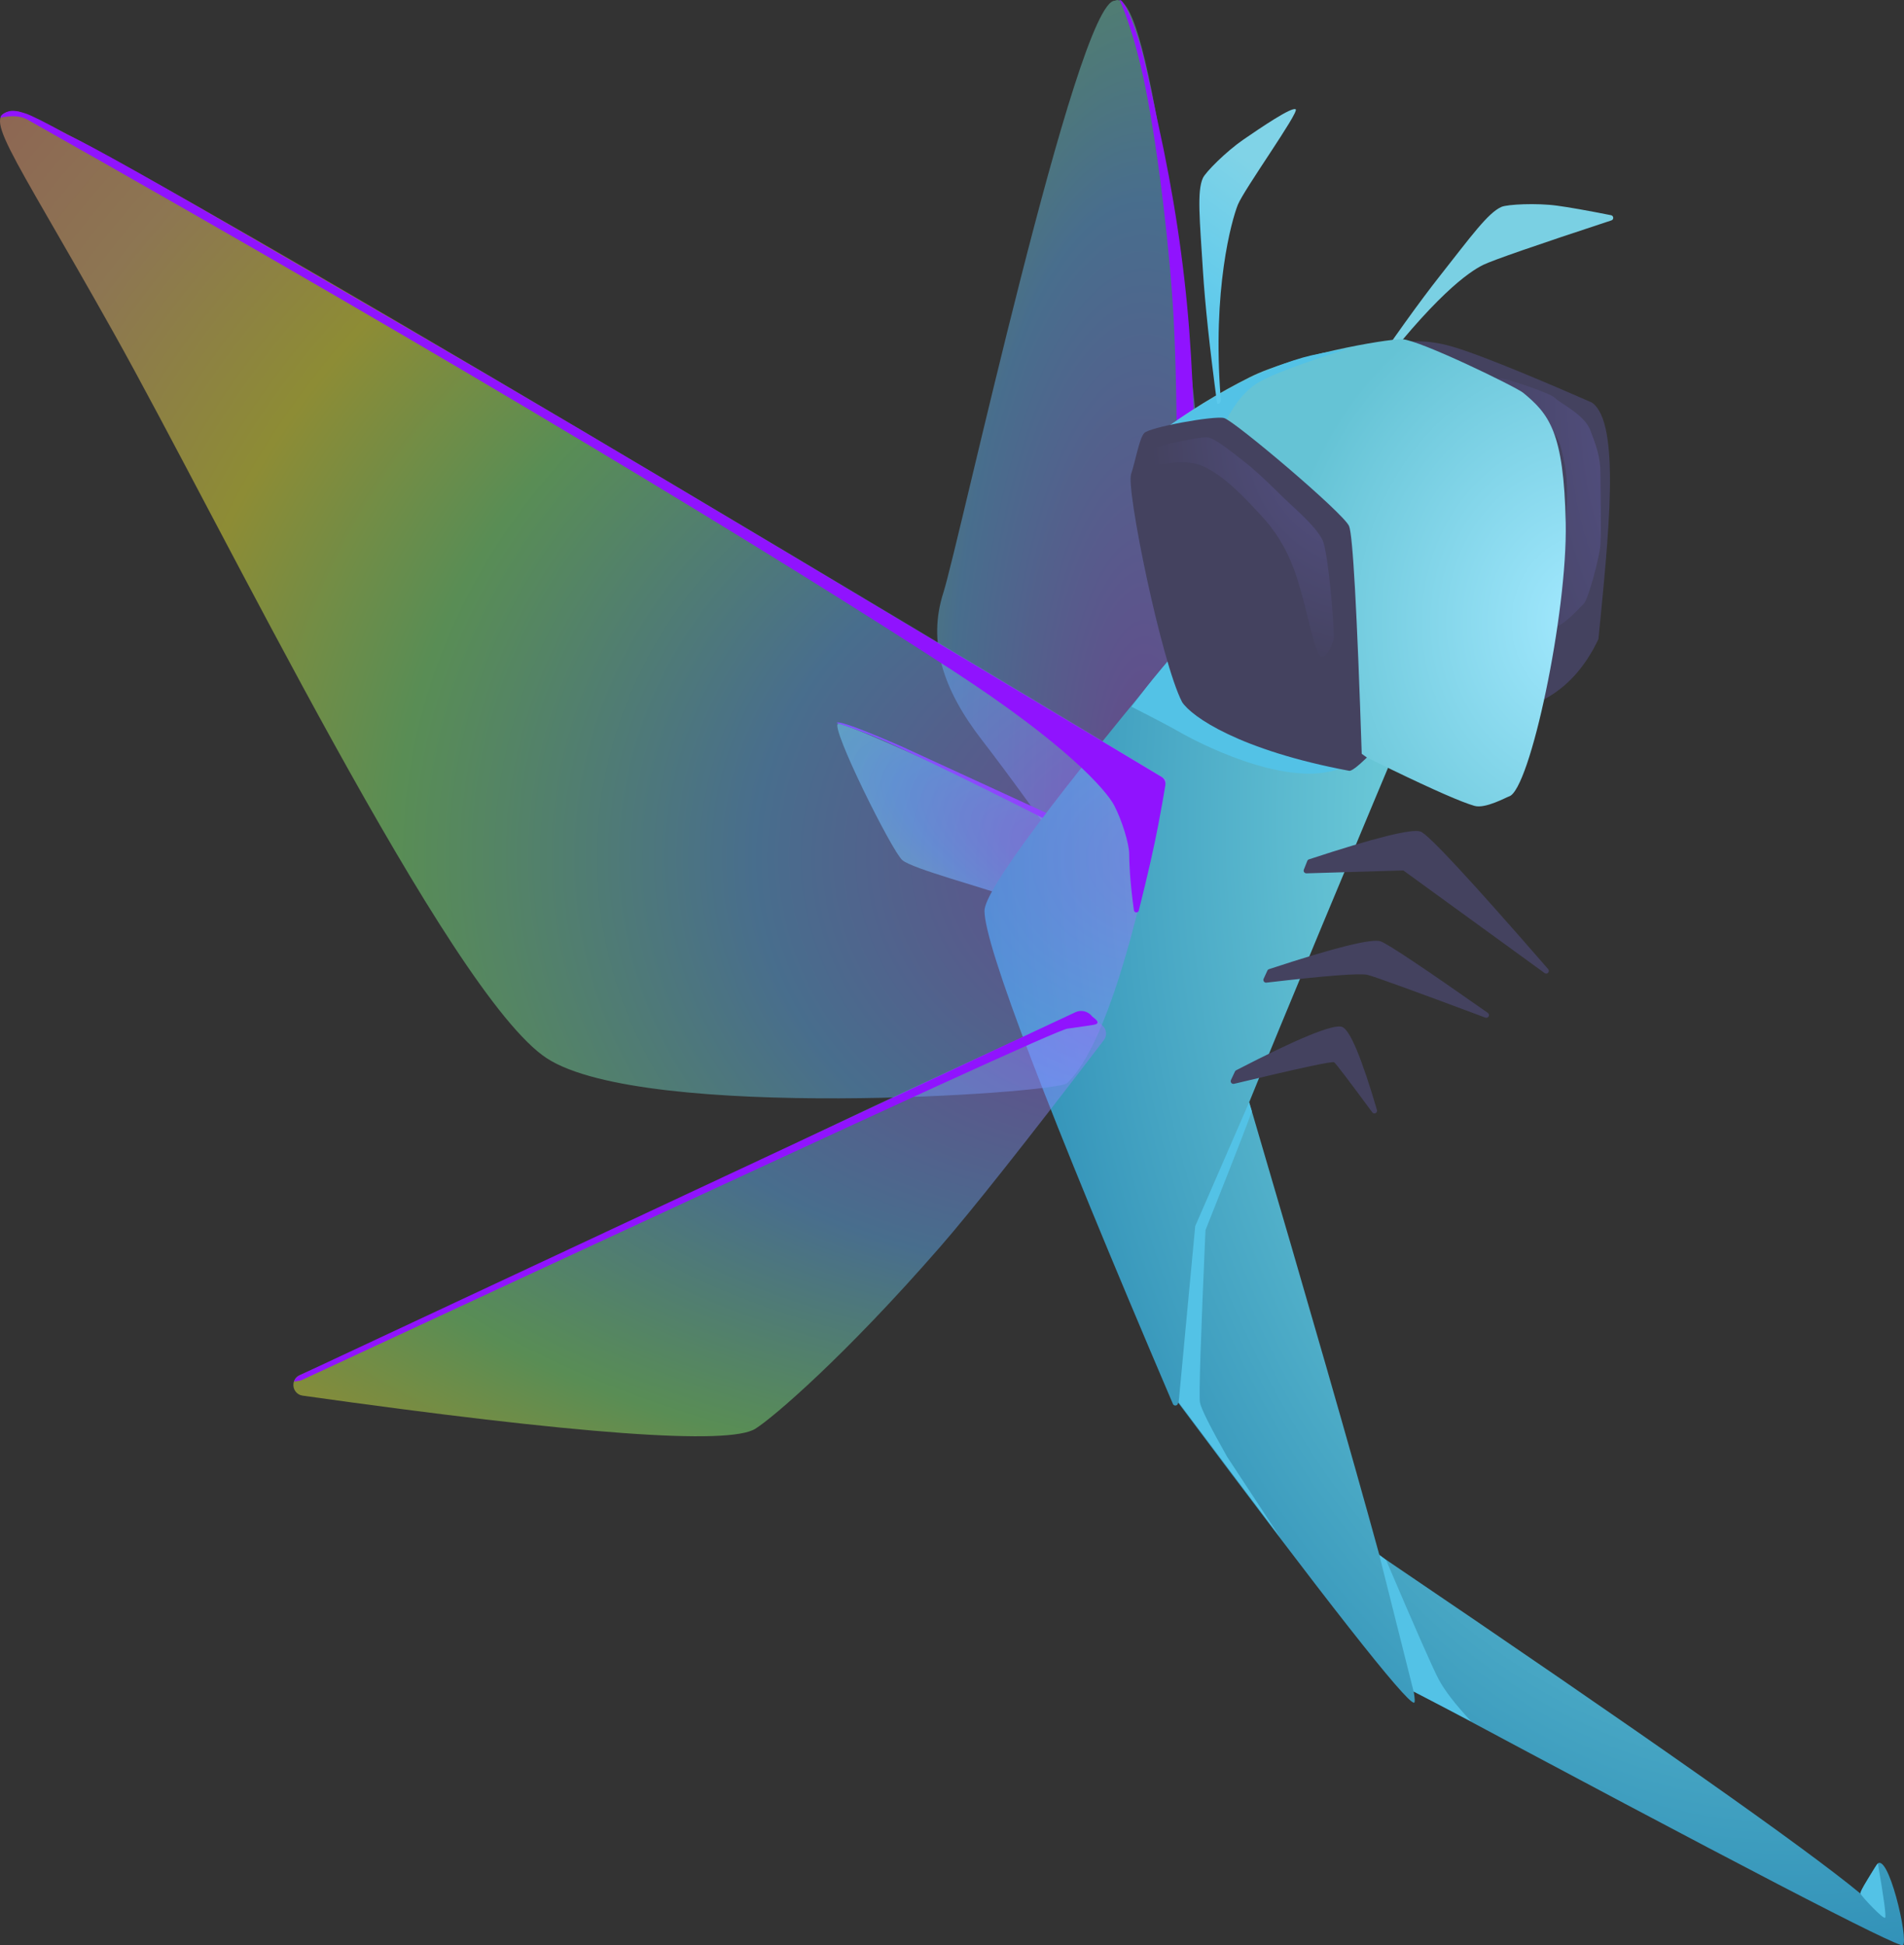 <?xml version="1.0" encoding="UTF-8"?> <svg xmlns="http://www.w3.org/2000/svg" width="46" height="47" viewBox="0 0 46 47" fill="none"><rect x="0" y="0" width="46" height="47" fill="#333333" stroke="none"/><g clip-path="url(#clip0_476_77)"><path fill-rule="evenodd" clip-rule="evenodd" d="M26.933 0.017C27.672 -0.337 28.558 5.46 29.592 17.407L26.407 21.588C25.258 19.944 24.363 18.708 23.724 17.882C22.765 16.642 22.413 15.503 22.791 14.321C23.169 13.139 26.015 0.017 26.933 0.017Z" fill="url(#paint0_radial_476_77)" fill-opacity="0.44"></path><path fill-rule="evenodd" clip-rule="evenodd" d="M28.243 21.073C23.044 18.636 20.378 17.44 20.247 17.486C20.05 17.554 21.552 20.575 21.802 20.784C22.053 20.993 23.687 21.422 24.637 21.756C25.27 21.978 26.22 22.32 27.489 22.781L28.243 21.073Z" fill="url(#paint1_radial_476_77)" fill-opacity="0.62"></path><g style="mix-blend-mode:overlay"><path fill-rule="evenodd" clip-rule="evenodd" d="M26.623 20.26L21.786 18.036C20.81 17.61 20.286 17.419 20.213 17.46C20.186 17.476 20.556 17.554 21.271 17.859C22.101 18.212 25.804 20.041 25.999 20.199C26.129 20.304 26.276 20.462 26.442 20.671L26.623 20.26Z" fill="#9013FE"></path></g><g style="mix-blend-mode:overlay"><path fill-rule="evenodd" clip-rule="evenodd" d="M27.049 0.002C27.049 0.002 27.18 -0.091 27.55 1.094C27.622 1.327 27.766 1.956 27.979 2.982C28.353 4.669 28.604 6.328 28.73 7.958C28.857 9.588 28.916 11.923 28.91 14.964L28.354 17.745C28.462 13.022 28.462 9.666 28.354 7.676C28.268 6.102 27.992 3.698 27.673 2.114C27.387 0.694 27.049 0.002 27.049 0.002Z" fill="#9013FE"></path></g><path d="M34.153 40.858C34.185 41.046 34.188 41.14 34.162 41.14C33.971 41.14 32.072 38.722 28.463 33.888C28.462 33.894 28.461 33.9 28.46 33.905C28.454 33.941 28.421 33.965 28.386 33.959C28.364 33.955 28.346 33.941 28.337 33.921C25.302 26.814 23.785 22.843 23.785 22.006C23.785 21.517 25.46 19.272 28.81 15.269C28.822 15.254 28.84 15.246 28.86 15.246L31.231 15.289C31.365 15.554 32.516 15.563 34.684 15.314C34.755 15.306 34.818 15.357 34.826 15.428C34.829 15.45 34.826 15.473 34.817 15.493C32.526 20.947 30.98 24.66 30.18 26.631C31.62 31.526 32.671 35.182 33.333 37.6C33.349 37.599 33.364 37.602 33.377 37.611C39.774 41.945 43.632 44.66 44.952 45.755C44.909 45.764 45.038 45.533 45.337 45.06C45.6 44.646 46.124 46.886 45.973 46.998C45.873 47.072 41.933 45.025 34.153 40.858Z" fill="url(#paint2_radial_476_77)"></path><g style="mix-blend-mode:multiply"><path fill-rule="evenodd" clip-rule="evenodd" d="M30.177 26.635L28.876 29.625L28.476 33.883L30.925 37.142L29.646 35.196C29.236 34.471 29.017 34.033 28.99 33.883C28.963 33.733 29.008 32.346 29.124 29.722C29.877 27.828 30.25 26.868 30.242 26.843C30.235 26.817 30.213 26.748 30.177 26.635Z" fill="#53C2E6"></path></g><g style="mix-blend-mode:multiply"><path fill-rule="evenodd" clip-rule="evenodd" d="M33.321 37.562L34.153 40.871L35.541 41.59C35.161 41.181 34.901 40.844 34.76 40.579C34.619 40.314 34.196 39.353 33.489 37.696L33.321 37.562Z" fill="#53C2E6"></path></g><g style="mix-blend-mode:multiply"><path fill-rule="evenodd" clip-rule="evenodd" d="M45.121 45.411C44.996 45.612 44.939 45.728 44.951 45.757C44.982 45.825 45.501 46.381 45.544 46.334C45.573 46.303 45.515 45.865 45.369 45.022C45.35 45.044 45.325 45.08 45.294 45.128C45.263 45.177 45.205 45.271 45.121 45.411Z" fill="#53C2E6"></path></g><g style="mix-blend-mode:multiply"><path fill-rule="evenodd" clip-rule="evenodd" d="M28.651 15.457L34.646 15.483C34.297 16.411 34.074 16.941 33.977 17.075C33.833 17.275 33.728 17.517 33.491 17.809C33.088 18.307 32.798 18.445 32.272 18.605C30.96 19.005 28.888 17.913 28.491 17.683C28.297 17.571 27.912 17.368 27.335 17.075C27.451 16.923 27.58 16.756 27.721 16.574C27.86 16.395 28.17 16.022 28.651 15.457Z" fill="#53C2E6"></path></g><path fill-rule="evenodd" clip-rule="evenodd" d="M33.546 8.368C33.991 8.208 34.497 8.208 35.064 8.368C35.846 8.589 37.724 9.403 38.457 9.725C39.173 10.213 38.853 13.018 38.618 15.44C38.297 16.122 37.852 16.612 37.283 16.91L34.712 15.663L33.045 8.807L33.546 8.368Z" fill="#44425F"></path><path fill-rule="evenodd" clip-rule="evenodd" d="M36.276 9.144C36.426 9.16 37.453 9.492 37.573 9.619C37.694 9.746 38.276 10.016 38.419 10.389C38.563 10.763 38.665 11.043 38.665 11.428C38.665 11.781 38.693 12.771 38.665 13.164C38.642 13.485 38.369 14.471 38.273 14.574C38.178 14.677 37.669 15.221 37.573 15.114C37.477 15.006 37.405 14.619 37.544 14.107C37.683 13.594 38.002 12.139 37.791 11.162C37.683 10.66 37.703 10.67 37.355 10.185C37.026 9.726 35.986 9.519 35.968 9.445C35.931 9.292 36.087 9.124 36.276 9.144Z" fill="url(#paint3_radial_476_77)"></path><path fill-rule="evenodd" clip-rule="evenodd" d="M32.908 9.286C33.667 8.166 34.295 7.291 34.792 6.66C35.537 5.715 35.951 5.138 36.277 4.998C36.421 4.937 37.12 4.901 37.617 4.969C37.908 5.008 38.344 5.085 38.924 5.2C38.959 5.207 38.981 5.241 38.974 5.276C38.97 5.299 38.954 5.318 38.931 5.325C37.095 5.929 36.063 6.288 35.835 6.399C35.479 6.574 34.655 7.146 33.059 9.247C33.003 9.322 32.952 9.335 32.908 9.286Z" fill="#7AD0E3"></path><path fill-rule="evenodd" clip-rule="evenodd" d="M30.19 9.116C31.248 8.586 33.438 8.195 33.876 8.195C34.316 8.223 36.627 9.349 36.799 9.49C37.424 10.004 37.783 10.44 37.827 12.632C37.871 14.823 36.962 19.091 36.459 19.242C36.388 19.264 35.884 19.546 35.623 19.471C35.005 19.294 32.963 18.307 29.495 16.51C29.352 16.436 29.246 16.305 29.203 16.149L27.796 11.083C27.732 10.849 27.817 10.6 28.011 10.456C28.711 9.94 29.437 9.493 30.19 9.116Z" fill="url(#paint4_radial_476_77)"></path><g style="mix-blend-mode:multiply"><path fill-rule="evenodd" clip-rule="evenodd" d="M32.562 8.426C31.438 8.784 30.724 9.052 30.42 9.23C30.117 9.407 29.855 9.709 29.636 10.135L29.559 11.38L27.774 11.468L27.952 10.707C27.842 10.668 27.842 10.604 27.952 10.517C28.599 10 29.63 9.414 30.001 9.23C30.304 9.08 30.844 8.821 31.476 8.639C31.702 8.574 32.064 8.503 32.562 8.426Z" fill="#53C2E6"></path></g><path fill-rule="evenodd" clip-rule="evenodd" d="M27.642 10.465C27.761 10.324 29.33 10.039 29.572 10.1C29.815 10.161 32.457 12.395 32.593 12.71C32.683 12.92 32.785 14.754 32.899 18.213L33.024 18.303C32.789 18.53 32.645 18.637 32.593 18.623C29.943 18.125 28.787 17.315 28.559 16.963C28.06 16.002 27.206 11.832 27.326 11.46C27.445 11.088 27.523 10.605 27.642 10.465Z" fill="#44425F"></path><path fill-rule="evenodd" clip-rule="evenodd" d="M29.406 9.757C29.226 8.413 29.112 7.34 29.062 6.536C28.988 5.331 28.913 4.623 29.062 4.3C29.128 4.157 29.624 3.659 30.038 3.374C30.451 3.09 31.218 2.569 31.304 2.642C31.39 2.714 30.055 4.577 29.906 4.947C29.758 5.317 29.283 6.989 29.492 9.627C29.5 9.721 29.471 9.764 29.406 9.757Z" fill="url(#paint5_linear_476_77)"></path><path fill-rule="evenodd" clip-rule="evenodd" d="M27.847 10.838C27.675 10.919 27.627 11.145 27.737 11.256C27.791 11.31 28.527 11.034 29.043 11.256C29.59 11.491 30.112 12.074 30.462 12.448C31.142 13.176 31.328 13.923 31.471 14.434C31.614 14.945 31.78 15.82 31.917 15.863C32.054 15.905 32.191 15.577 32.221 15.439C32.25 15.301 32.095 13.331 31.95 13.044C31.773 12.693 31.25 12.262 31 12.016C30.712 11.732 30.369 11.395 30.055 11.149C29.638 10.822 29.371 10.618 29.202 10.572C29.034 10.526 27.985 10.774 27.847 10.838Z" fill="url(#paint6_radial_476_77)"></path><path fill-rule="evenodd" clip-rule="evenodd" d="M0.387 2.688C0.999 2.688 10.263 8.069 28.179 18.832C27.397 22.936 26.598 25.384 25.78 26.172C25.487 26.419 15.573 27.099 13.215 25.572C10.857 24.045 5.323 12.638 2.74 8.03C0.156 3.421 -0.531 2.688 0.387 2.688Z" fill="url(#paint7_radial_476_77)" fill-opacity="0.44"></path><path fill-rule="evenodd" clip-rule="evenodd" d="M26.313 24.492L26.635 24.778C26.736 24.868 26.751 25.022 26.669 25.13C24.782 27.601 23.463 29.266 22.712 30.128C20.41 32.769 18.688 34.244 18.25 34.52C17.608 34.924 13.961 34.657 7.309 33.72C7.169 33.701 7.071 33.57 7.09 33.428C7.103 33.339 7.16 33.263 7.241 33.227C11.79 31.211 15.051 29.704 17.024 28.708C19.089 27.666 22.093 26.247 26.037 24.451C26.129 24.409 26.237 24.425 26.313 24.492Z" fill="url(#paint8_radial_476_77)" fill-opacity="0.44"></path><path fill-rule="evenodd" clip-rule="evenodd" d="M31.624 20.763C33.221 20.238 34.12 20.015 34.324 20.093C34.516 20.168 35.543 21.275 37.404 23.416C37.427 23.443 37.424 23.484 37.398 23.507C37.375 23.527 37.342 23.529 37.318 23.511L33.904 21.031L31.561 21.101C31.526 21.102 31.496 21.073 31.495 21.038C31.495 21.029 31.497 21.02 31.5 21.012L31.584 20.8C31.591 20.782 31.606 20.768 31.624 20.763Z" fill="#44425F"></path><path fill-rule="evenodd" clip-rule="evenodd" d="M30.659 23.416C32.256 22.89 33.157 22.667 33.361 22.746C33.549 22.819 34.411 23.395 35.946 24.473C35.975 24.494 35.982 24.534 35.962 24.563C35.945 24.587 35.914 24.597 35.886 24.587C34.158 23.94 33.209 23.596 33.039 23.554C32.859 23.51 32.044 23.573 30.594 23.742C30.559 23.746 30.527 23.72 30.523 23.685C30.521 23.673 30.523 23.661 30.528 23.65L30.62 23.45C30.628 23.433 30.642 23.421 30.659 23.416Z" fill="#44425F"></path><path fill-rule="evenodd" clip-rule="evenodd" d="M29.865 25.859C31.368 25.082 32.222 24.733 32.426 24.812C32.614 24.884 32.895 25.553 33.267 26.819C33.277 26.853 33.258 26.889 33.224 26.899C33.198 26.907 33.17 26.898 33.154 26.876C32.579 26.096 32.272 25.693 32.232 25.666C32.189 25.637 31.382 25.81 29.812 26.187C29.778 26.195 29.743 26.174 29.735 26.139C29.732 26.125 29.733 26.11 29.739 26.096L29.836 25.889C29.842 25.876 29.852 25.866 29.865 25.859Z" fill="#44425F"></path><g style="mix-blend-mode:overlay"><path fill-rule="evenodd" clip-rule="evenodd" d="M27.984 19.927C28.068 19.483 28.125 19.163 28.155 18.968C28.167 18.89 28.131 18.812 28.063 18.771C21.204 14.655 16.522 11.857 14.017 10.377C10.825 8.49 8.333 7.052 6.486 5.98C3.807 4.42 2.186 3.51 1.624 3.25C1.092 2.955 0.754 2.785 0.609 2.739C0.392 2.67 0.245 2.646 0.099 2.739C0.039 2.776 0.02 2.794 0.014 2.844C0.284 2.783 0.501 2.799 0.666 2.892C11.33 8.911 18.76 13.435 23.012 16.198C25.766 17.987 26.726 19.094 26.918 19.459C27.11 19.825 27.281 20.396 27.281 20.634C27.281 20.779 27.291 21.245 27.395 21.993C27.399 22.026 27.43 22.049 27.463 22.045C27.487 22.041 27.507 22.023 27.513 21.999C27.728 21.144 27.885 20.453 27.984 19.927Z" fill="#9013FE"></path></g><g style="mix-blend-mode:overlay"><path fill-rule="evenodd" clip-rule="evenodd" d="M26.386 24.559C26.291 24.433 26.123 24.39 25.981 24.457L7.228 33.233C7.16 33.27 7.119 33.32 7.104 33.381L7.273 33.352C15.363 29.595 20.492 27.221 22.661 26.231C24.645 25.324 25.687 24.866 25.787 24.854C26.163 24.801 26.378 24.769 26.431 24.759C26.537 24.738 26.545 24.69 26.454 24.614L26.386 24.559Z" fill="#9013FE"></path></g></g><defs><radialGradient id="paint0_radial_476_77" cx="0" cy="0" r="1" gradientUnits="userSpaceOnUse" gradientTransform="translate(27.668 19.684) scale(19.539 60.689)"><stop stop-color="#A564FA"></stop><stop offset="0.245" stop-color="#62B7FF"></stop><stop offset="0.42" stop-color="#88FF7F"></stop><stop offset="0.587" stop-color="#FFFC36"></stop><stop offset="0.75" stop-color="#FFCA78"></stop><stop offset="1" stop-color="#FF8080"></stop></radialGradient><radialGradient id="paint1_radial_476_77" cx="0" cy="0" r="1" gradientTransform="matrix(31.485 14.125 -3.913 8.856 28.713 21.954)" gradientUnits="userSpaceOnUse"><stop stop-color="#A564FA"></stop><stop offset="0.216" stop-color="#62B7FF"></stop><stop offset="0.419" stop-color="#88FF7F"></stop><stop offset="0.65" stop-color="#FFFC36"></stop><stop offset="0.807" stop-color="#FFCA78"></stop><stop offset="1" stop-color="#FF8080"></stop></radialGradient><radialGradient id="paint2_radial_476_77" cx="0" cy="0" r="1" gradientUnits="userSpaceOnUse" gradientTransform="translate(43.202 19.845) scale(21.005 30.023)"><stop stop-color="#A3FFF7"></stop><stop offset="1" stop-color="#2787B2"></stop></radialGradient><radialGradient id="paint3_radial_476_77" cx="0" cy="0" r="1" gradientUnits="userSpaceOnUse" gradientTransform="translate(40.531 9.756) scale(5.322 11.732)"><stop stop-color="#57538B"></stop><stop offset="1" stop-color="#44425F"></stop></radialGradient><radialGradient id="paint4_radial_476_77" cx="0" cy="0" r="1" gradientUnits="userSpaceOnUse" gradientTransform="translate(38.406 15.031) scale(7.504 8.426)"><stop stop-color="#A3E9FF"></stop><stop offset="1" stop-color="#65C3D5"></stop></radialGradient><linearGradient id="paint5_linear_476_77" x1="30.481" y1="4.113" x2="28.162" y2="7.21" gradientUnits="userSpaceOnUse"><stop stop-color="#80D3E7"></stop><stop offset="1" stop-color="#5CC9EC"></stop></linearGradient><radialGradient id="paint6_radial_476_77" cx="0" cy="0" r="1" gradientUnits="userSpaceOnUse" gradientTransform="translate(32.919 10.356) scale(5.124 5.974)"><stop stop-color="#57538B"></stop><stop offset="1" stop-color="#44425F"></stop></radialGradient><radialGradient id="paint7_radial_476_77" cx="0" cy="0" r="1" gradientUnits="userSpaceOnUse" gradientTransform="translate(28.179 20.742) scale(40.849 34.574)"><stop stop-color="#A564FA"></stop><stop offset="0.241" stop-color="#62B7FF"></stop><stop offset="0.458" stop-color="#88FF7F"></stop><stop offset="0.606" stop-color="#FFFC36"></stop><stop offset="0.749" stop-color="#FFCA78"></stop><stop offset="1" stop-color="#FF8080"></stop></radialGradient><radialGradient id="paint8_radial_476_77" cx="0" cy="0" r="1" gradientUnits="userSpaceOnUse" gradientTransform="translate(27.733 24.428) scale(43.418 22.721)"><stop stop-color="#A564FA"></stop><stop offset="0.282" stop-color="#62B7FF"></stop><stop offset="0.503" stop-color="#88FF7F"></stop><stop offset="0.649" stop-color="#FFFC36"></stop><stop offset="0.774" stop-color="#FFCA78"></stop><stop offset="1" stop-color="#FF8080"></stop></radialGradient><clipPath id="clip0_476_77"><rect width="46" height="47" fill="white"></rect></clipPath></defs></svg> 